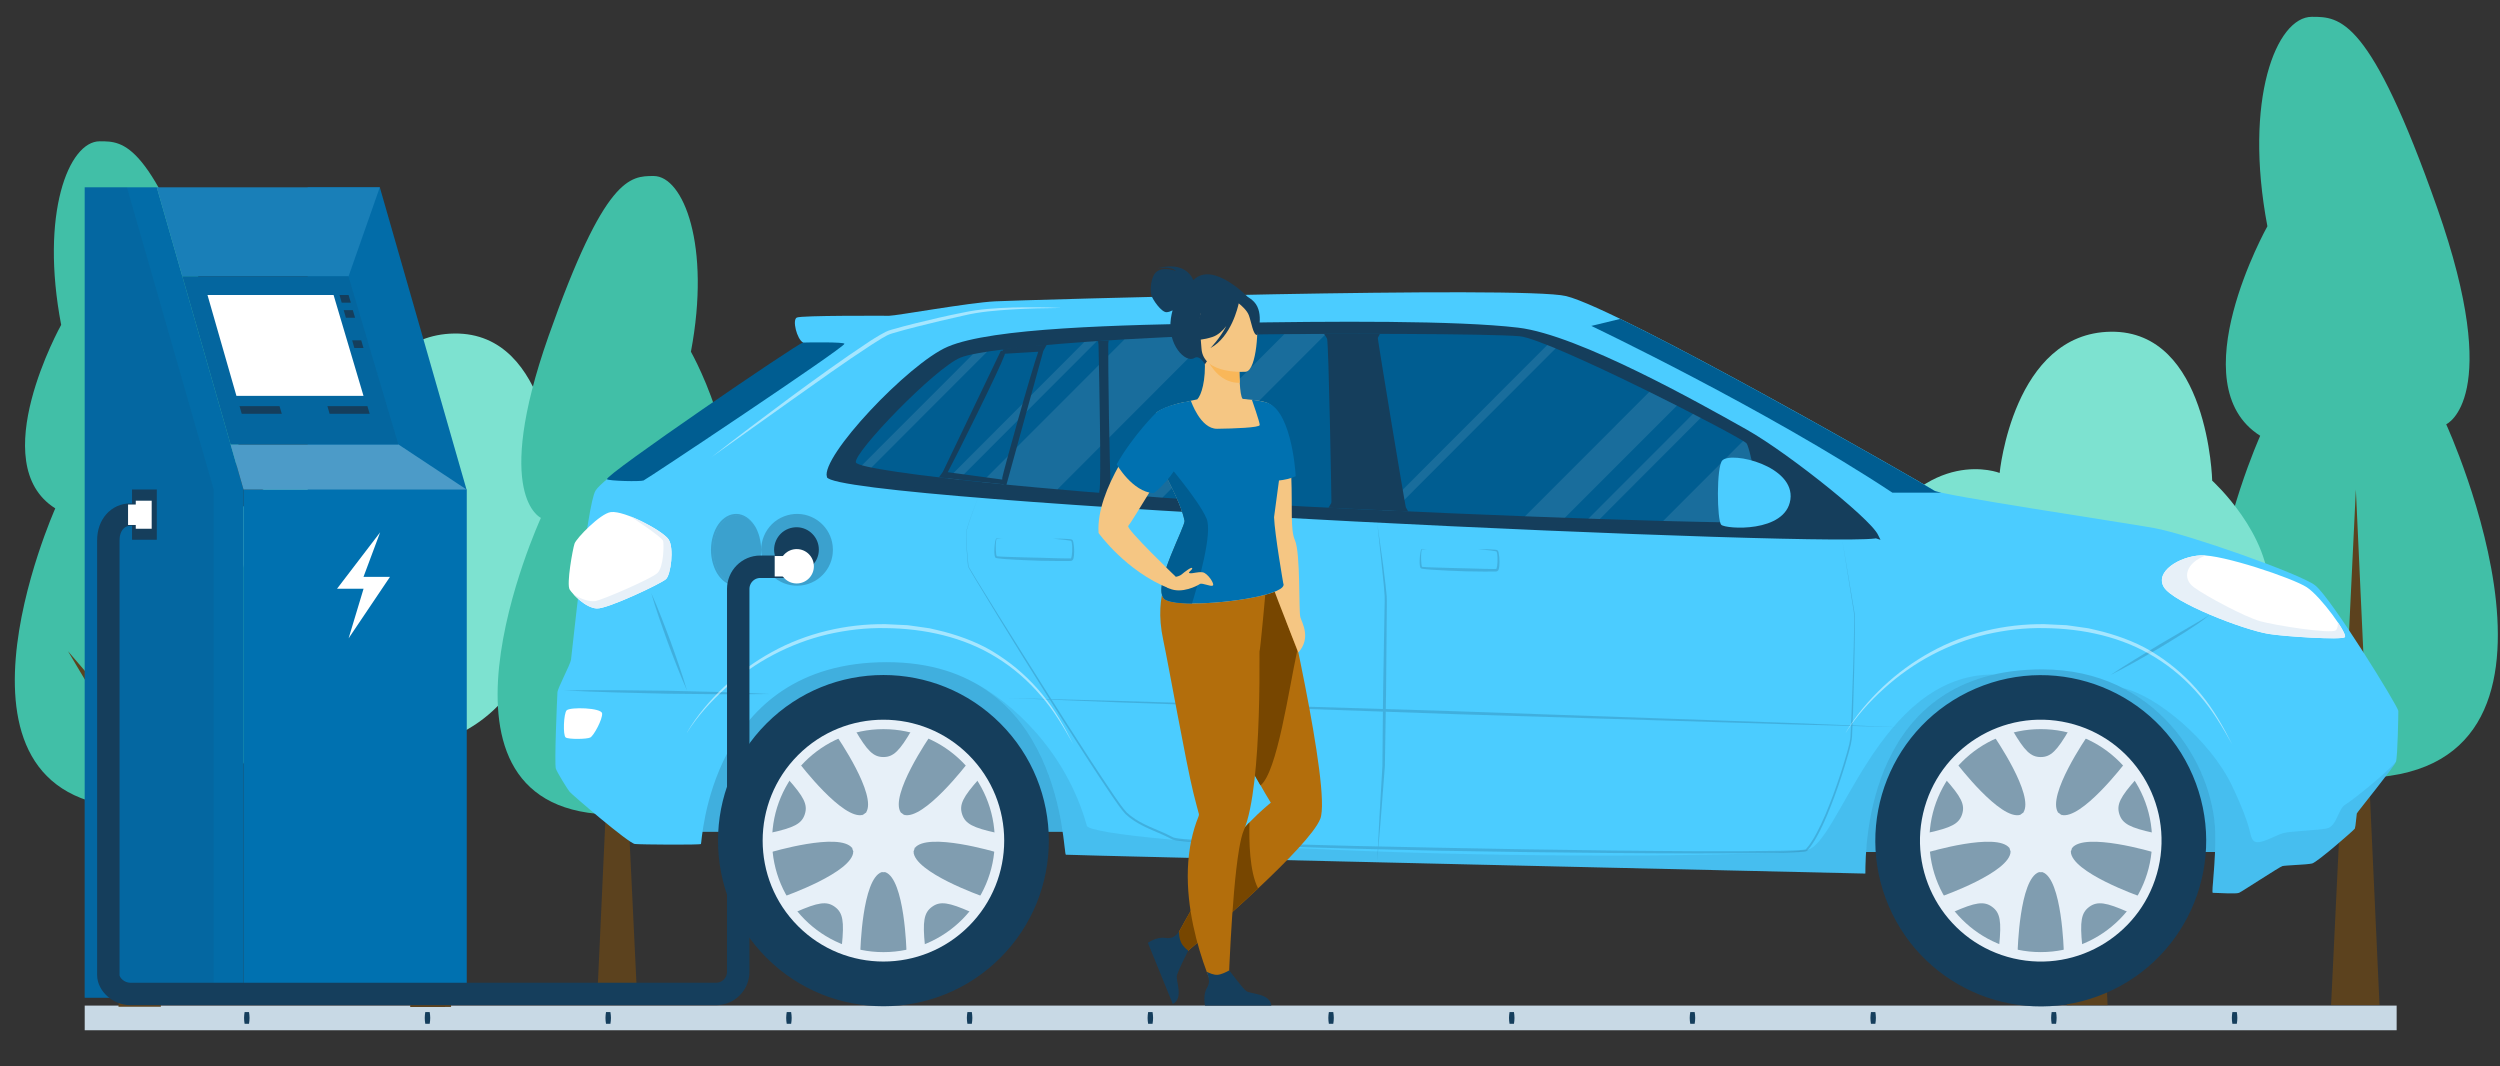 <svg width="701" height="299" viewBox="0 0 701 299" fill="none" xmlns="http://www.w3.org/2000/svg">
<rect x="0" y="0" width="701" height="299" fill="#333333" stroke="none"/>
<g clip-path="url(#clip0_3226_6)">
<path d="M672.02 281.968H23.752V288.88H672.02V281.968Z" fill="#C8D9E5"/>
<path d="M69.064 285.422C69.078 284.899 69.113 284.393 69.204 283.897C69.295 284.393 69.331 284.899 69.344 285.422C69.335 285.948 69.298 286.46 69.204 286.961C69.109 286.46 69.073 285.948 69.064 285.422Z" fill="#153E5C" stroke="#153E5C" stroke-width="1.258"/>
<path d="M119.728 285.421C119.741 284.898 119.777 284.392 119.868 283.897C119.958 284.392 119.994 284.898 120.008 285.421C119.998 285.948 119.962 286.459 119.868 286.961C119.773 286.459 119.737 285.948 119.728 285.421Z" fill="#153E5C" stroke="#153E5C" stroke-width="1.258"/>
<path d="M170.402 285.421C170.415 284.898 170.451 284.392 170.542 283.897C170.633 284.392 170.668 284.898 170.682 285.421C170.673 285.948 170.636 286.459 170.542 286.961C170.447 286.459 170.411 285.948 170.402 285.421Z" fill="#153E5C" stroke="#153E5C" stroke-width="1.258"/>
<path d="M221.076 285.421C221.09 284.898 221.125 284.392 221.216 283.897C221.307 284.392 221.343 284.898 221.356 285.421C221.347 285.948 221.311 286.459 221.216 286.961C221.122 286.459 221.085 285.948 221.076 285.421Z" fill="#153E5C" stroke="#153E5C" stroke-width="1.258"/>
<path d="M271.738 285.421C271.752 284.898 271.788 284.392 271.878 283.897C271.969 284.392 272.005 284.898 272.018 285.421C272.009 285.948 271.973 286.459 271.878 286.961C271.784 286.459 271.748 285.948 271.738 285.421Z" fill="#153E5C" stroke="#153E5C" stroke-width="1.258"/>
<path d="M322.416 285.421C322.43 284.898 322.465 284.392 322.556 283.897C322.647 284.392 322.683 284.898 322.696 285.421C322.687 285.948 322.651 286.459 322.556 286.961C322.462 286.459 322.425 285.948 322.416 285.421Z" fill="#153E5C" stroke="#153E5C" stroke-width="1.258"/>
<path d="M373.09 285.421C373.104 284.898 373.14 284.392 373.23 283.897C373.321 284.392 373.357 284.898 373.37 285.421C373.361 285.948 373.325 286.459 373.23 286.961C373.136 286.459 373.1 285.948 373.09 285.421Z" fill="#153E5C" stroke="#153E5C" stroke-width="1.258"/>
<path d="M423.754 285.421C423.768 284.898 423.803 284.392 423.894 283.897C423.985 284.392 424.021 284.898 424.034 285.421C424.025 285.948 423.989 286.459 423.894 286.961C423.8 286.459 423.763 285.948 423.754 285.421Z" fill="#153E5C" stroke="#153E5C" stroke-width="1.258"/>
<path d="M474.425 285.421C474.439 284.898 474.474 284.392 474.565 283.897C474.656 284.392 474.692 284.898 474.705 285.421C474.696 285.948 474.659 286.459 474.565 286.961C474.471 286.459 474.434 285.948 474.425 285.421Z" fill="#153E5C" stroke="#153E5C" stroke-width="1.258"/>
<path d="M525.093 285.421C525.106 284.898 525.142 284.392 525.232 283.897C525.323 284.392 525.359 284.898 525.372 285.421C525.363 285.948 525.327 286.459 525.232 286.961C525.138 286.459 525.102 285.948 525.093 285.421Z" fill="#153E5C" stroke="#153E5C" stroke-width="1.258"/>
<path d="M575.765 285.421C575.778 284.898 575.814 284.392 575.905 283.897C575.996 284.392 576.032 284.898 576.045 285.421C576.036 285.948 575.999 286.459 575.905 286.961C575.811 286.459 575.774 285.948 575.765 285.421Z" fill="#153E5C" stroke="#153E5C" stroke-width="1.258"/>
<path d="M626.44 285.421C626.453 284.898 626.489 284.392 626.58 283.897C626.671 284.392 626.707 284.898 626.72 285.421C626.711 285.948 626.675 286.459 626.58 286.961C626.486 286.459 626.449 285.948 626.44 285.421Z" fill="#153E5C" stroke="#153E5C" stroke-width="1.258"/>
<g clip-path="url(#clip1_3226_6)">
<path d="M96.204 133.118C96.204 133.118 76.12 125.161 60.214 152.946C43.901 181.43 64.415 200.163 80.647 188.979C80.647 188.979 93.422 215.774 118.916 209.355C144.41 202.948 148.529 182.514 148.529 182.514C148.529 182.514 171.161 184.086 171.778 167.171C172.394 150.255 155.813 135.285 155.813 135.285C155.813 135.285 154.813 93.17 127.399 93.52C99.997 93.869 96.215 133.118 96.215 133.118H96.204Z" fill="#7DE2D0"/>
<path d="M115.015 282.363L120.612 157.021L126.488 282.352L115.015 282.363Z" fill="#5C421E"/>
<path d="M118.961 204.119L101.333 168.983L121.846 198.632L118.961 204.119Z" fill="#5C421E"/>
<path d="M633.764 122.184C633.764 122.184 590.63 218.086 661.038 218.156C731.446 218.237 685.915 118.968 685.915 118.968C685.915 118.968 702.217 111.804 683.378 58.26C664.528 4.741 656.081 4.717 648.227 4.717C638.302 4.717 629.039 27.866 635.777 63.445C635.777 63.445 610.957 107.796 633.752 122.184H633.764Z" fill="#41BFA7"/>
<path d="M667.217 281.804L660.584 137.263L653.638 281.792L667.217 281.804Z" fill="#5C421E"/>
<path d="M663.285 197.868L637.721 167.916L657.758 201.817L663.285 197.868Z" fill="#5C421E"/>
<path d="M195.434 147.9C195.434 147.9 231.621 228.355 172.546 228.413C113.483 228.483 151.672 145.209 151.672 145.209C151.672 145.209 137.988 139.198 153.801 94.287C169.614 49.365 176.7 49.365 183.286 49.353C191.606 49.353 199.379 68.774 193.735 98.621C193.735 98.621 214.563 135.831 195.434 147.9Z" fill="#41BFA7"/>
<path d="M167.371 281.803L172.933 160.539L178.751 281.791L167.371 281.803Z" fill="#5C421E"/>
<path d="M170.677 211.381L192.11 186.252L175.308 214.701L170.677 211.381Z" fill="#5C421E"/>
<path d="M15.5 142.547C15.5 142.547 -22.095 226.637 39.575 226.567C101.244 226.497 61.182 139.647 61.182 139.647C61.182 139.647 75.448 133.344 58.843 86.476C42.227 39.609 34.827 39.609 27.95 39.62C19.258 39.62 11.195 59.938 17.152 91.09C17.152 91.09 -4.502 129.989 15.5 142.547Z" fill="#41BFA7"/>
<path d="M45.114 282.286L39.029 155.686L33.223 282.297L45.114 282.286Z" fill="#5C421E"/>
<path d="M41.507 208.777L19.061 182.588L36.678 212.237L41.507 208.777Z" fill="#5C421E"/>
<path d="M560.692 132.614C560.692 132.614 540.608 124.657 524.702 152.442C508.389 180.926 528.891 199.659 545.135 188.475C545.135 188.475 557.911 215.258 583.405 208.851C608.899 202.443 613.018 182.009 613.018 182.009C613.018 182.009 635.649 183.582 636.266 166.666C636.883 149.751 620.302 134.781 620.302 134.781C620.302 134.781 619.301 92.666 591.887 93.016C564.485 93.365 560.703 132.614 560.703 132.614H560.692Z" fill="#7DE2D0"/>
<path d="M579.496 281.85L585.093 156.52L590.969 281.838L579.496 281.85Z" fill="#5C421E"/>
<path d="M583.37 203.472L565.812 168.475L586.838 198.078L583.37 203.472Z" fill="#5C421E"/>
</g>
<path d="M192.627 233.244H304.753C304.753 233.244 292.474 180.797 248.685 180.797C204.896 180.797 194.545 221.53 192.617 233.244H192.627Z" fill="#4BCCFF"/>
<path opacity="0.2" d="M192.627 233.244H304.753C304.753 233.244 292.474 180.797 248.685 180.797C204.896 180.797 194.545 221.53 192.617 233.244H192.627Z" fill="#153E5C"/>
<path d="M518.06 238.909H630.187C630.187 238.909 617.907 186.462 574.118 186.462C530.33 186.462 519.978 227.195 518.05 238.909H518.06Z" fill="#4BCCFF"/>
<path opacity="0.2" d="M518.06 238.909H630.187C630.187 238.909 617.907 186.462 574.118 186.462C530.33 186.462 519.978 227.195 518.05 238.909H518.06Z" fill="#153E5C"/>
<path d="M166.987 137.578C164.584 141.4 160.358 183.522 160.111 184.996C159.864 186.469 156.369 192.916 156.303 194.152C156.246 195.379 155.382 214.357 155.876 215.593C156.369 216.82 159.123 221.307 159.741 222.04C160.358 222.781 176.246 236.473 178.022 236.654C179.797 236.834 196.246 236.958 196.55 236.654C196.853 236.349 198.762 185.671 248.629 185.671C298.496 185.671 297.954 239.478 298.876 239.658C299.797 239.839 523.044 244.945 523.044 244.945C523.044 236.711 523.689 187.696 572.616 187.696C604.487 187.696 620.593 213.996 621.144 233.392C621.372 241.465 620.023 250.345 620.469 250.345C621.941 250.345 626.975 250.716 627.829 250.345C628.684 249.975 639.121 243.1 639.976 242.853C640.83 242.606 646.851 242.482 648.323 242.111C649.795 241.741 660.099 232.717 660.289 232.346C660.479 231.976 660.783 228.42 660.84 228.106C660.897 227.801 671.333 215.022 671.818 213.606C672.311 212.189 672.492 200.522 672.492 199.353C672.492 198.183 653.537 167.415 649.121 164.097C644.705 160.778 613.233 149.72 604.031 148.066C594.829 146.411 544.221 138.852 542.379 137.559C540.536 136.266 454.155 86.662 439.131 83.02C426.985 80.073 286.378 84.123 279.018 84.494C271.658 84.865 251.288 88.544 249.322 88.544C247.356 88.544 224.783 88.421 223.435 89.039C222.086 89.657 223.435 95.058 225.153 96.037C226.872 97.016 171.165 130.922 166.996 137.559L166.987 137.578Z" fill="#4BCCFF"/>
<path d="M170.206 134.384C170.738 134.869 179.531 135.088 180.453 134.726C181.374 134.365 236.749 97.473 236.787 96.399C236.806 95.857 226.397 95.999 225.144 96.056C223.89 96.113 169.19 133.462 170.206 134.384Z" fill="#005D91"/>
<path d="M526.062 150.308C526.059 150.301 526.056 150.293 526.053 150.286C525.952 150.056 525.76 149.742 525.461 149.344C524.867 148.552 523.925 147.525 522.701 146.319C520.258 143.913 516.753 140.861 512.822 137.667C504.955 131.274 495.446 124.367 489.42 120.984C489.135 120.824 488.837 120.657 488.528 120.483C482.243 116.954 471.048 110.666 459.292 104.923C446.927 98.882 434.044 93.496 425.609 92.498C408.548 90.479 373.867 90.657 343.615 91.209L526.062 150.308ZM526.062 150.308C525.955 150.328 525.821 150.349 525.659 150.369C525.089 150.441 524.248 150.501 523.144 150.546C520.94 150.635 517.745 150.666 513.692 150.642C505.59 150.595 494.095 150.331 480.333 149.895C452.81 149.024 416.234 147.466 379.632 145.579C343.029 143.692 306.405 141.476 278.784 139.288C264.971 138.194 253.419 137.108 245.248 136.075C241.16 135.558 237.933 135.056 235.697 134.576C234.576 134.335 233.727 134.105 233.149 133.888C232.859 133.779 232.661 133.682 232.539 133.603C232.497 133.576 232.471 133.556 232.456 133.543C232.318 133.061 232.423 132.237 232.915 131.031C233.41 129.82 234.239 128.353 235.342 126.706C237.545 123.416 240.786 119.487 244.44 115.575C248.092 111.665 252.144 107.787 255.961 104.598C259.79 101.399 263.341 98.929 265.997 97.795C269.05 96.492 273.541 95.453 279.069 94.625C284.587 93.799 291.096 93.19 298.161 92.729C312.293 91.808 328.612 91.485 343.615 91.209L526.062 150.308Z" fill="#153E5C" stroke="#153E5C" stroke-width="1.258"/>
<path d="M239.985 129.658C240.716 132.32 304.951 139.242 380.221 142.741C455.491 146.24 492.671 146.792 493.592 146.431C494.513 146.069 491.018 125.979 489.727 124.315C488.435 122.66 434.513 95.02 426.052 94.278C417.59 93.537 371.855 93.451 348.749 93.822C325.654 94.193 277.525 96.95 269.339 100.268C262.14 103.187 239.244 126.986 239.985 129.658Z" fill="#005D91"/>
<g opacity="0.1">
<path d="M339.624 94.044L296.509 137.212C288.817 136.537 281.713 135.862 275.313 135.205L315.294 95.176C323.812 94.662 332.302 94.282 339.624 94.044Z" fill="white"/>
<path d="M493.45 142.162L489.101 146.516C484.732 146.507 477.154 146.374 466.347 146.089L488.768 123.64C489.31 123.972 489.642 124.201 489.727 124.315C490.649 125.503 492.69 136.086 493.45 142.171V142.162Z" fill="white"/>
<path d="M371.789 93.635L325.939 139.54C322.264 139.284 318.655 139.017 315.132 138.742L360.127 93.692C363.821 93.654 367.752 93.635 371.779 93.635H371.789Z" fill="white"/>
<path d="M470.203 113.742L438.788 145.185C435.236 145.052 431.504 144.919 427.611 144.767L462.463 109.881C465.122 111.193 467.724 112.487 470.203 113.751V113.742Z" fill="white"/>
<path d="M307.582 95.646L268.797 134.487H268.788C267.781 134.373 266.794 134.268 265.834 134.154L304.058 95.883C305.217 95.807 306.404 95.722 307.591 95.636L307.582 95.646Z" fill="white"/>
<path d="M476.889 117.175L448.579 145.538C447.535 145.51 446.48 145.472 445.388 145.424L474.723 116.053C475.464 116.434 476.186 116.805 476.889 117.175Z" fill="white"/>
<path d="M436.204 97.685L390.734 143.211C389.68 143.163 388.635 143.125 387.572 143.078L433.858 96.735C434.599 97.02 435.387 97.343 436.204 97.685Z" fill="white"/>
<path d="M276.795 98.612L244.345 131.101C243.262 130.882 242.36 130.673 241.676 130.474L272.806 99.325C273.955 99.078 275.294 98.849 276.804 98.612H276.795Z" fill="white"/>
</g>
<path d="M281.753 135.205C281.64 134.876 281.593 134.484 281.663 134.027L281.664 134.023C281.696 133.822 281.85 133.204 282.08 132.324C282.316 131.422 282.644 130.198 283.038 128.748C283.827 125.846 284.885 122.028 286.011 118.038C288.261 110.07 290.795 101.38 292.015 97.943L281.753 135.205ZM281.753 135.205L264.488 133.353C264.597 133.221 264.699 133.073 264.787 132.906L281.753 135.205ZM281.224 98.592C281.534 98.534 281.921 98.464 282.366 98.388C283.554 98.185 285.146 97.94 286.775 97.771L286.775 97.771C288.636 97.578 290.546 97.457 291.943 97.39C292.066 97.384 292.186 97.378 292.301 97.373C292.188 97.545 292.088 97.735 292.015 97.943L281.224 98.592ZM281.224 98.592C281.222 98.862 281.159 99.153 281.053 99.443C280.279 101.57 276.936 108.572 273.446 115.686C269.946 122.819 266.265 130.129 264.788 132.906L281.224 98.592Z" fill="#153E5C" stroke="#153E5C" stroke-width="1.258"/>
<path d="M308.617 96.229L310.144 96.129C310.133 96.204 310.126 96.282 310.126 96.362C310.06 101.925 310.458 131.991 310.897 137.566C310.903 137.643 310.912 137.717 310.925 137.789L308.929 137.629C308.954 137.475 308.972 137.301 308.987 137.123C309.017 136.768 309.042 136.309 309.062 135.764C309.102 134.673 309.124 133.211 309.133 131.495C309.151 128.061 309.114 123.585 309.053 118.964C308.948 110.975 308.773 102.541 308.684 98.286C308.67 97.62 308.659 97.056 308.65 96.613C308.648 96.475 308.636 96.347 308.617 96.229Z" fill="#153E5C" stroke="#153E5C" stroke-width="1.258"/>
<path d="M372.706 94.796L372.703 94.796C372.639 94.597 372.549 94.418 372.444 94.257H385.875C385.799 94.398 385.739 94.563 385.724 94.748C385.719 94.818 385.726 94.891 385.728 94.914C385.728 94.915 385.729 94.917 385.729 94.918C385.732 94.958 385.738 95.007 385.745 95.062C385.759 95.173 385.779 95.324 385.806 95.511C385.86 95.885 385.94 96.415 386.043 97.076C386.248 98.399 386.544 100.255 386.9 102.467C387.614 106.891 388.573 112.74 389.541 118.593C390.51 124.447 391.489 130.305 392.243 134.747C392.62 136.967 392.941 138.835 393.176 140.171C393.294 140.839 393.391 141.376 393.462 141.758C393.498 141.949 393.528 142.104 393.552 142.218C393.57 142.305 393.596 142.431 393.625 142.51L393.626 142.512C393.655 142.59 393.691 142.663 393.731 142.731L373.63 141.795C373.826 141.487 373.961 141.101 373.961 140.627C373.961 139.929 373.771 128.874 373.523 117.822C373.399 112.293 373.26 106.761 373.123 102.518C373.055 100.398 372.987 98.597 372.922 97.278C372.889 96.62 372.856 96.078 372.825 95.675C372.809 95.474 372.792 95.303 372.776 95.166C372.761 95.048 372.741 94.906 372.706 94.796Z" fill="#153E5C" stroke="#153E5C" stroke-width="1.258"/>
<path d="M171.279 143.59C168.297 143.98 161.583 150.959 161.099 152.433C160.605 153.907 158.772 163.862 159.75 165.336C160.728 166.809 164.289 170.499 167.357 170.622C170.424 170.746 185.391 163.624 186.739 162.388C188.088 161.162 189.066 153.679 187.48 151.273C185.885 148.867 175.087 143.096 171.288 143.59H171.279Z" fill="white"/>
<path d="M186.74 162.384C185.391 163.611 170.415 170.732 167.357 170.609C165.021 170.514 162.39 168.346 160.842 166.663C163.084 168.099 165.182 168.717 166.835 168.555C168.487 168.403 182.504 162.365 184.309 160.711C186.113 159.056 186.179 152.838 185.952 151.716C185.724 150.594 176.664 144.756 176.664 144.756C181.137 146.486 186.407 149.634 187.48 151.259C189.076 153.665 188.088 161.138 186.749 162.375L186.74 162.384Z" fill="#E7F0F8"/>
<path d="M158.887 199.18C158.06 200.007 157.785 206.244 158.64 206.796C159.494 207.347 164.528 207.29 165.515 206.796C166.493 206.301 169.01 201.633 168.83 200.035C168.649 198.438 159.874 198.191 158.887 199.18Z" fill="white"/>
<path d="M606.783 164.659C609.423 168.947 628.873 176.544 636.137 177.742C640.705 178.493 656.565 179.491 657.486 178.664C658.407 177.837 650.772 167.235 646.812 164.659C642.852 162.082 623.07 155.445 617.087 155.721C611.104 155.997 604.115 160.323 606.783 164.659Z" fill="white"/>
<path d="M657.486 178.674C656.565 179.501 640.715 178.502 636.128 177.751C628.863 176.553 609.424 168.956 606.774 164.668C604.106 160.342 611.095 156.016 617.087 155.73C617.496 155.711 617.961 155.73 618.484 155.759C612.919 157.813 611.769 162.177 615.169 164.668C618.579 167.178 629.433 172.978 633.783 174.195C637.971 175.374 653.583 177.808 654.932 176.743C655.454 176.335 655.568 175.441 655.53 174.5C656.964 176.648 657.847 178.369 657.496 178.683L657.486 178.674Z" fill="#E7F0F8"/>
<g opacity="0.2">
<path d="M192.628 193.594C191.631 191.369 190.719 189.125 189.817 186.862C188.915 184.609 188.079 182.327 187.215 180.054C186.408 177.763 185.563 175.481 184.794 173.18C184.015 170.879 183.255 168.569 182.581 166.229C183.578 168.445 184.499 170.698 185.392 172.961C186.294 175.215 187.13 177.497 187.994 179.769C188.801 182.061 189.646 184.343 190.416 186.644C191.194 188.945 191.954 191.255 192.628 193.594Z" fill="#153E5C"/>
<path d="M158.117 193.595C162.95 193.509 167.775 193.509 172.609 193.528L187.091 193.68L201.573 194.032C206.398 194.184 211.231 194.346 216.056 194.602C211.222 194.688 206.398 194.688 201.564 194.669L187.081 194.517L172.599 194.165C167.775 194.013 162.941 193.851 158.117 193.595Z" fill="#153E5C"/>
<path d="M386.159 146.55L387.821 158.33L388.542 164.235C388.647 165.224 388.761 166.213 388.837 167.202C388.913 168.209 388.856 169.189 388.865 170.178L388.656 193.977L388.466 205.881L388.372 211.833L388.324 214.809L388.096 217.776L387.175 229.642L386.168 241.499L386.767 229.623L387.45 217.747L387.621 214.781L387.65 211.805L387.707 205.862L387.821 193.977L388.229 170.197C388.229 169.208 388.315 168.209 388.258 167.23C388.201 166.251 388.115 165.262 388.03 164.273L387.431 158.359L386.168 146.531L386.159 146.55Z" fill="#153E5C"/>
<path d="M516.661 151.949L518.665 163.796L519.662 169.72L519.909 171.203C519.994 171.698 520.089 172.192 520.089 172.696C520.118 173.704 520.108 174.702 520.108 175.701C520.042 183.716 519.842 191.722 519.595 199.728C519.529 201.734 519.453 203.731 519.348 205.737C519.348 207.772 518.722 209.75 518.199 211.661C517.098 215.521 515.854 219.324 514.477 223.099C513.081 226.855 511.609 230.601 509.69 234.138L508.95 235.46C508.693 235.897 508.399 236.306 508.123 236.734C507.867 237.171 507.535 237.561 507.212 237.951L506.727 238.54C506.348 238.797 506.11 238.74 505.854 238.807C503.831 239.016 501.837 239.044 499.833 239.111C483.831 239.434 467.829 239.292 451.827 239.187C435.826 239.054 419.833 238.835 403.831 238.55C387.839 238.208 371.837 237.808 355.854 237.219C347.858 236.886 339.862 236.629 331.876 235.907C330.869 235.783 329.9 235.736 328.846 235.431C328.286 235.213 327.953 234.956 327.479 234.747C327.042 234.519 326.586 234.319 326.14 234.11C324.326 233.292 322.455 232.56 320.651 231.657C318.846 230.763 317.108 229.679 315.608 228.291C314.212 226.76 313.129 225.086 311.971 223.441C307.469 216.814 303.158 210.063 298.856 203.313C294.554 196.552 290.299 189.773 286.073 182.975C281.866 176.167 277.669 169.349 273.547 162.484L272.018 159.898C271.885 159.689 271.771 159.442 271.648 159.223L271.468 158.881C271.43 158.757 271.43 158.634 271.411 158.51L271.268 157.017C271.097 155.02 270.945 153.024 270.869 151.017C270.86 150.514 270.841 150.019 270.869 149.515C270.917 149.011 271.059 148.526 271.192 148.041C271.468 147.081 271.79 146.13 272.123 145.189C272.797 143.306 273.509 141.433 274.25 139.57C273.528 141.433 272.826 143.306 272.17 145.198C271.847 146.149 271.524 147.091 271.259 148.06C271.126 148.545 271.002 149.03 270.955 149.515C270.926 150.01 270.955 150.514 270.955 151.008C271.04 153.005 271.211 155.001 271.401 156.998L271.553 158.491C271.572 158.615 271.572 158.738 271.61 158.852L271.79 159.166C271.914 159.375 272.018 159.584 272.151 159.803L273.699 162.37C277.878 169.197 282.132 175.977 286.396 182.756C294.934 196.296 303.433 209.873 312.407 223.118C313.557 224.744 314.677 226.437 315.978 227.863C317.431 229.194 319.122 230.249 320.897 231.115C322.673 231.999 324.535 232.721 326.377 233.539C326.833 233.748 327.298 233.958 327.744 234.186C328.181 234.376 328.675 234.718 329.055 234.842C329.919 235.089 330.973 235.165 331.942 235.279C339.891 235.973 347.896 236.211 355.883 236.515C371.866 237.057 387.858 237.409 403.85 237.704C419.843 238.037 435.835 238.303 451.837 238.483C467.829 238.636 483.831 238.826 499.814 238.55C501.808 238.493 503.821 238.464 505.778 238.265C506.006 238.236 506.3 238.17 506.338 238.16L506.803 237.59C507.117 237.209 507.43 236.839 507.687 236.411C507.952 235.992 508.247 235.593 508.494 235.165L509.225 233.872C511.134 230.373 512.615 226.646 514.011 222.909C515.398 219.163 516.651 215.359 517.762 211.518C518.294 209.578 518.912 207.696 518.912 205.69L519.187 199.69C519.5 191.694 519.766 183.688 519.899 175.682C519.909 174.683 519.928 173.676 519.899 172.687C519.899 172.192 519.814 171.698 519.738 171.203L519.5 169.72L518.551 163.787L516.651 151.93L516.661 151.949Z" fill="#153E5C"/>
<path d="M619.615 172.314C617.592 174.169 615.237 175.566 612.977 177.078C610.688 178.552 608.352 179.95 606.035 181.376C603.68 182.735 601.343 184.124 598.96 185.445C596.576 186.767 594.192 188.07 591.752 189.277C594.021 187.765 596.329 186.32 598.637 184.894L605.607 180.663L612.644 176.536L616.168 174.482C617.336 173.788 618.532 173.142 619.615 172.314Z" fill="#153E5C"/>
<path d="M282.864 195.727L314.032 196.555L345.191 197.496L407.508 199.407L469.815 201.584L500.973 202.678L532.122 203.904L500.964 203.087L469.796 202.136L407.479 200.234L345.172 198.047L314.013 196.954L282.864 195.727Z" fill="#153E5C"/>
<path d="M281.033 151.025L279.818 151.092H279.514C279.447 151.092 279.438 151.158 279.4 151.253C279.343 151.434 279.314 151.634 279.286 151.833C279.2 152.632 279.2 153.44 279.238 154.248C279.257 154.648 279.286 155.047 279.343 155.437C279.371 155.627 279.419 155.827 279.476 155.95C279.485 155.979 279.504 155.998 279.495 155.979H279.59C279.647 155.979 279.704 156.007 279.818 156.007C280.606 156.084 281.423 156.103 282.23 156.131C285.468 156.236 288.716 156.34 291.954 156.397L296.817 156.54L299.248 156.578H299.846C299.951 156.578 300.055 156.578 300.121 156.568H300.245C300.292 156.568 300.33 156.559 300.292 156.559C300.254 156.626 300.387 156.416 300.416 156.264C300.463 156.084 300.501 155.903 300.53 155.713C300.644 154.943 300.663 154.134 300.634 153.336C300.615 152.936 300.587 152.537 300.52 152.157C300.492 151.986 300.425 151.738 300.397 151.71C300.368 151.662 300.121 151.605 299.941 151.577C298.365 151.301 296.731 151.206 295.117 151.054C296.75 151.025 298.365 151.035 300.007 151.177C300.216 151.225 300.416 151.187 300.691 151.386C300.919 151.672 300.91 151.852 300.976 152.071C301.062 152.489 301.109 152.898 301.147 153.307C301.214 154.134 301.233 154.952 301.147 155.798C301.128 156.007 301.09 156.226 301.043 156.445C300.957 156.664 300.986 156.901 300.596 157.186C300.473 157.263 300.406 157.263 300.359 157.263L300.178 157.282C300.045 157.291 299.951 157.291 299.846 157.301H299.229L296.788 157.31L291.916 157.244C288.669 157.12 285.421 157.025 282.173 156.787C281.356 156.721 280.558 156.664 279.732 156.549C279.647 156.549 279.504 156.511 279.362 156.473C279.295 156.445 279.229 156.445 279.162 156.397C279.067 156.321 279.039 156.245 279.01 156.179C278.915 155.931 278.887 155.732 278.859 155.513C278.811 155.095 278.802 154.676 278.811 154.267C278.839 153.44 278.896 152.632 279.048 151.814C279.086 151.615 279.134 151.406 279.21 151.206C279.229 151.158 279.257 151.101 279.295 151.054C279.314 150.997 279.457 150.949 279.485 150.968H279.789L281.005 151.044L281.033 151.025Z" fill="#153E5C"/>
<path d="M400.29 153.987L399.075 154.053H398.771C398.704 154.053 398.695 154.12 398.657 154.215C398.6 154.396 398.571 154.595 398.543 154.795C398.457 155.594 398.457 156.402 398.495 157.21C398.514 157.609 398.543 158.009 398.6 158.399C398.628 158.589 398.676 158.788 398.733 158.912C398.742 158.941 398.761 158.96 398.752 158.941H398.847C398.904 158.941 398.961 158.969 399.075 158.969C399.863 159.045 400.68 159.064 401.487 159.093C404.725 159.197 407.973 159.302 411.211 159.359L416.074 159.502L418.505 159.54H419.103C419.208 159.54 419.312 159.54 419.379 159.53H419.502C419.55 159.53 419.587 159.521 419.549 159.521C419.512 159.587 419.644 159.378 419.673 159.226C419.72 159.045 419.758 158.865 419.787 158.674C419.901 157.904 419.92 157.096 419.891 156.297C419.872 155.898 419.844 155.499 419.777 155.118C419.749 154.947 419.682 154.7 419.654 154.671C419.625 154.624 419.379 154.567 419.198 154.538C417.622 154.263 415.988 154.168 414.374 154.015C416.007 153.987 417.622 153.996 419.265 154.139C419.474 154.187 419.673 154.148 419.948 154.348C420.176 154.633 420.167 154.814 420.233 155.033C420.319 155.451 420.366 155.86 420.404 156.269C420.471 157.096 420.49 157.914 420.404 158.76C420.385 158.969 420.347 159.188 420.3 159.407C420.214 159.625 420.243 159.863 419.853 160.148C419.73 160.224 419.663 160.224 419.616 160.224L419.436 160.243C419.303 160.253 419.208 160.253 419.103 160.262H418.486L416.045 160.272L411.173 160.205C407.926 160.082 404.678 159.987 401.43 159.749C400.613 159.682 399.816 159.625 398.989 159.511C398.904 159.511 398.761 159.473 398.619 159.435C398.552 159.407 398.486 159.407 398.42 159.359C398.325 159.283 398.296 159.207 398.268 159.14C398.173 158.893 398.144 158.693 398.116 158.475C398.068 158.056 398.059 157.638 398.068 157.229C398.097 156.402 398.154 155.594 398.306 154.776C398.344 154.576 398.391 154.367 398.467 154.168C398.486 154.12 398.514 154.063 398.552 154.015C398.571 153.958 398.714 153.911 398.752 153.93H399.056L400.271 154.006L400.29 153.987Z" fill="#153E5C"/>
</g>
<path d="M280.066 203.32C297.933 221.209 297.933 250.214 280.066 268.103C262.198 285.992 233.229 285.992 215.362 268.103C197.494 250.214 197.494 221.209 215.362 203.32C233.229 185.431 262.198 185.431 280.066 203.32Z" fill="#153E5C" stroke="#153E5C" stroke-width="1.258"/>
<path d="M271.659 259.687C284.885 246.446 284.885 224.977 271.659 211.736C258.434 198.495 236.992 198.495 223.767 211.736C210.542 224.977 210.542 246.446 223.767 259.687C236.992 272.928 258.434 272.928 271.659 259.687Z" fill="#E7F0F8"/>
<path d="M247.716 266.977C264.961 266.977 278.941 252.98 278.941 235.714C278.941 218.448 264.961 204.451 247.716 204.451C230.471 204.451 216.491 218.448 216.491 235.714C216.491 252.98 230.471 266.977 247.716 266.977Z" fill="#809DB0"/>
<path d="M252.62 227.867H242.81C246.124 223.075 234.585 206.379 234.585 206.379L239.742 204.648C243.17 210.543 244.889 212.274 247.71 212.274C250.53 212.274 252.249 210.543 255.687 204.648L260.834 206.379C260.834 206.379 249.296 223.075 252.61 227.867H252.62Z" fill="#E7F0F8"/>
<path d="M241.992 228.469L238.962 237.806C235.439 233.175 216.009 238.994 216.009 238.994L215.961 233.546C222.618 232.101 224.793 230.998 225.667 228.317C226.541 225.626 225.43 223.458 220.89 218.362L224.119 213.997C224.119 213.997 236.417 230.142 241.992 228.469Z" fill="#E7F0F8"/>
<path d="M239.276 238.773L247.205 244.545C241.716 246.475 241.242 266.766 241.242 266.766L236.056 265.13C236.74 258.341 236.37 255.936 234.081 254.272C231.802 252.608 229.399 252.998 223.151 255.746L219.998 251.315C219.998 251.315 239.133 244.592 239.266 238.773H239.276Z" fill="#E7F0F8"/>
<path d="M248.221 244.545L256.15 238.773C256.283 244.592 275.419 251.315 275.419 251.315L272.256 255.746C266.017 252.998 263.615 252.608 261.335 254.272C259.056 255.936 258.676 258.341 259.351 265.14L254.175 266.766C254.175 266.766 253.7 246.466 248.211 244.545H248.221Z" fill="#E7F0F8"/>
<path d="M256.473 237.806L253.443 228.469C259.018 230.142 271.316 213.997 271.316 213.997L274.554 218.371C270.015 223.458 268.904 225.626 269.777 228.317C270.651 231.007 272.826 232.101 279.483 233.556L279.435 238.994C279.435 238.994 260.005 233.175 256.482 237.806H256.473Z" fill="#E7F0F8"/>
<path d="M247.717 244.563C252.721 244.563 256.777 240.501 256.777 235.492C256.777 230.482 252.721 226.421 247.717 226.421C242.714 226.421 238.657 230.482 238.657 235.492C238.657 240.501 242.714 244.563 247.717 244.563Z" fill="#E7F0F8"/>
<path d="M614.274 217.696C624.237 240.946 613.488 267.88 590.267 277.854C567.046 287.829 540.144 277.067 530.182 253.817C520.219 230.566 530.968 203.632 554.189 193.658C577.41 183.684 604.312 194.445 614.274 217.696Z" fill="#153E5C" stroke="#153E5C" stroke-width="1.258"/>
<path d="M605.216 243.385C609.449 225.145 598.112 206.923 579.894 202.685C561.676 198.448 543.476 209.799 539.243 228.039C535.011 246.279 546.348 264.501 564.566 268.739C582.784 272.976 600.983 261.625 605.216 243.385Z" fill="#E7F0F8"/>
<path d="M572.225 266.97C589.47 266.97 603.45 252.973 603.45 235.707C603.45 218.441 589.47 204.444 572.225 204.444C554.98 204.444 541 218.441 541 235.707C541 252.973 554.98 266.97 572.225 266.97Z" fill="#809DB0"/>
<path d="M577.123 227.871H567.313C570.618 223.079 559.089 206.382 559.089 206.382L564.246 204.652C567.674 210.547 569.393 212.277 572.213 212.277C575.034 212.277 576.753 210.547 580.191 204.652L585.338 206.382C585.338 206.382 573.799 223.079 577.114 227.871H577.123Z" fill="#E7F0F8"/>
<path d="M566.498 228.472L563.468 237.809C559.945 233.179 540.515 238.998 540.515 238.998L540.467 233.55C547.124 232.104 549.299 231.001 550.173 228.32C551.047 225.629 549.935 223.461 545.396 218.365L548.625 214.001C548.625 214.001 560.923 230.146 566.498 228.472Z" fill="#E7F0F8"/>
<path d="M563.782 238.777L571.711 244.549C566.222 246.479 565.748 266.769 565.748 266.769L560.562 265.134C561.246 258.345 560.876 255.939 558.587 254.275C556.308 252.612 553.905 253.001 547.656 255.749L544.504 251.318C544.504 251.318 563.639 244.596 563.772 238.777H563.782Z" fill="#E7F0F8"/>
<path d="M572.727 244.549L580.657 238.777C580.79 244.596 599.926 251.318 599.926 251.318L596.763 255.749C590.524 253.001 588.121 252.612 585.842 254.275C583.563 255.939 583.183 258.345 583.857 265.143L578.682 266.769C578.682 266.769 578.207 246.469 572.718 244.549H572.727Z" fill="#E7F0F8"/>
<path d="M580.971 237.809L577.941 228.472C583.516 230.146 595.814 214.001 595.814 214.001L599.052 218.374C594.513 223.461 593.402 225.629 594.276 228.32C595.149 231.011 597.324 232.104 603.981 233.559L603.934 238.998C603.934 238.998 584.504 233.179 580.98 237.809H580.971Z" fill="#E7F0F8"/>
<path d="M572.225 244.566C577.229 244.566 581.285 240.505 581.285 235.495C581.285 230.486 577.229 226.425 572.225 226.425C567.222 226.425 563.165 230.486 563.165 235.495C563.165 240.505 567.222 244.566 572.225 244.566Z" fill="#E7F0F8"/>
<path d="M482.948 129.095C481.257 130.788 481.419 145.925 482.644 147.152C483.869 148.378 500.678 149.481 502.027 140.087C503.375 130.693 485.588 126.452 482.948 129.095Z" fill="#4BCCFF"/>
<path d="M544.285 138.138H530.62C495.036 114.634 446.195 91.386 446.195 91.386L454.295 89.427C483.858 103.756 540.866 136.531 542.357 137.577C542.547 137.71 543.212 137.9 544.285 138.138Z" fill="#005D91"/>
<g opacity="0.5">
<path d="M192.626 205.38C195.409 200.626 199.046 196.404 203.025 192.601C207.042 188.817 211.534 185.527 216.387 182.865C226.083 177.492 237.222 174.906 248.286 175.011L252.436 175.211L254.506 175.306C255.19 175.382 255.874 175.496 256.567 175.591L260.679 176.18C262.037 176.466 263.376 176.827 264.724 177.141C270.052 178.576 275.313 180.583 279.938 183.673C284.591 186.677 288.751 190.424 292.255 194.702C295.778 198.972 298.485 203.821 300.954 208.717C298.257 203.925 295.475 199.162 291.837 195.045C288.286 190.88 284.126 187.257 279.492 184.395C270.204 178.595 259.169 176.228 248.295 176.123C242.844 176.009 237.384 176.656 232.075 177.873C226.766 179.128 221.629 181.077 216.805 183.625C211.971 186.164 207.469 189.349 203.405 193.01C199.331 196.661 195.637 200.778 192.645 205.399L192.626 205.38Z" fill="white"/>
<path d="M517.564 205.38C520.346 200.626 523.983 196.404 527.962 192.601C531.979 188.817 536.471 185.527 541.324 182.865C551.02 177.492 562.16 174.906 573.223 175.011L577.373 175.211L579.444 175.306C580.127 175.382 580.811 175.496 581.504 175.591L585.616 176.18C586.974 176.466 588.313 176.827 589.662 177.141C594.99 178.576 600.251 180.583 604.876 183.673C609.529 186.677 613.688 190.424 617.193 194.702C620.716 198.972 623.422 203.821 625.892 208.717C623.195 203.925 620.412 199.162 616.775 195.045C613.223 190.88 609.064 187.257 604.429 184.395C595.142 178.595 584.106 176.228 573.233 176.123C567.782 176.009 562.321 176.656 557.013 177.873C551.704 179.128 546.566 181.077 541.742 183.625C536.908 186.164 532.407 189.349 528.342 193.01C524.268 196.661 520.574 200.778 517.583 205.399L517.564 205.38Z" fill="white"/>
<path d="M199.338 128.326C206.565 122.65 213.897 117.126 221.276 111.658C228.674 106.21 236.119 100.829 243.792 95.742C244.761 95.124 245.739 94.505 246.746 93.925C247.249 93.631 247.762 93.346 248.294 93.079C248.844 92.804 249.433 92.594 249.984 92.442C252.206 91.786 254.428 91.225 256.66 90.664C261.123 89.571 265.596 88.506 270.107 87.631C274.628 86.652 279.262 86.395 283.839 86.224C288.436 86.119 293.032 86.138 297.619 86.347C293.032 86.385 288.445 86.481 283.868 86.766C279.3 87.051 274.723 87.403 270.278 88.468C265.805 89.476 261.342 90.503 256.907 91.644C254.694 92.214 252.463 92.794 250.288 93.45C249.728 93.612 249.234 93.792 248.759 94.03C248.265 94.287 247.771 94.553 247.287 94.848C246.309 95.428 245.35 96.046 244.39 96.664C236.708 101.646 229.272 107.037 221.769 112.333L199.329 128.317L199.338 128.326Z" fill="white"/>
</g>
<path opacity="0.1" d="M559.093 189.131C523.566 197.27 523.044 237.546 523.044 244.944C523.044 244.944 299.797 239.847 298.876 239.657C298.135 239.505 298.354 204.23 272.01 190.785C283.843 196.652 299.009 210.838 304.755 231.556C305.372 233.762 337.888 237.233 393.463 239.001C449.046 240.76 497.346 239.657 506.51 238.374C515.675 237.081 526.434 188.988 559.103 189.131H559.093Z" fill="#153E5C"/>
<path opacity="0.1" d="M671.807 213.616C671.323 215.033 660.886 227.803 660.829 228.116C660.762 228.43 660.468 231.986 660.278 232.357C660.088 232.718 649.784 241.751 648.312 242.122C646.84 242.483 640.829 242.607 639.974 242.854C639.11 243.101 628.683 249.976 627.819 250.347C626.964 250.727 621.931 250.347 620.459 250.347C620.012 250.347 621.37 241.466 621.133 233.403C620.734 219.331 612.149 201.608 595.274 192.955C604.428 194.904 619.69 207.417 625.853 220.32C632.016 233.222 630.44 234.173 631.874 235.723C633.298 237.273 638.094 234.135 640.297 233.584C642.51 233.042 649.68 232.851 652.453 232.3C655.207 231.749 655.663 226.766 657.553 225.663C659.433 224.57 669.063 216.887 671.798 213.626L671.807 213.616Z" fill="#153E5C"/>
<path opacity="0.3" d="M233.54 154.067V154.276C233.54 156.815 232.496 159.363 230.701 161.179C228.897 163.052 226.332 164.193 223.692 164.231C221.062 164.288 218.393 163.261 216.475 161.388C214.566 159.515 213.446 156.862 213.427 154.171C213.427 151.471 214.566 148.818 216.475 146.945C218.393 145.072 221.062 144.045 223.692 144.102C226.332 144.14 228.897 145.281 230.701 147.154C232.496 148.97 233.54 151.519 233.54 154.067Z" fill="#153E5C"/>
<path opacity="0.3" d="M206.534 163.822C204.768 163.775 203.049 162.681 201.833 160.884C200.608 159.116 199.915 156.643 199.934 154.171C199.915 151.69 200.608 149.218 201.843 147.449C203.049 145.652 204.768 144.558 206.534 144.52C208.3 144.463 210.095 145.443 211.377 147.24C212.317 148.542 212.963 150.254 213.258 152.079C212.992 150.235 212.374 148.495 211.444 147.154C210.181 145.281 208.386 144.14 206.534 144.102C204.692 144.045 202.821 145.072 201.482 146.945C200.152 148.818 199.355 151.471 199.355 154.171C199.355 156.862 200.152 159.515 201.491 161.388C202.83 163.261 204.692 164.288 206.534 164.231C208.386 164.193 210.181 163.052 211.444 161.179C212.555 159.562 213.258 157.385 213.391 155.141C213.22 157.385 212.507 159.524 211.377 161.093C210.095 162.9 208.3 163.879 206.534 163.822ZM213.258 152.079C213.315 152.45 213.372 152.821 213.391 153.201C213.362 152.821 213.315 152.45 213.258 152.079Z" fill="#153E5C"/>
<path opacity="0.3" d="M213.429 154.166C213.429 154.489 213.429 154.813 213.391 155.136C213.22 157.38 212.508 159.519 211.378 161.088C210.096 162.895 208.301 163.874 206.535 163.817C204.768 163.769 203.049 162.676 201.834 160.879C200.609 159.11 199.915 156.638 199.934 154.166C199.915 151.684 200.609 149.212 201.843 147.444C203.049 145.647 204.768 144.553 206.535 144.515C208.301 144.458 210.096 145.438 211.378 147.235C212.508 148.804 213.22 150.952 213.391 153.196C213.42 153.52 213.429 153.843 213.429 154.166Z" fill="#153E5C"/>
<path d="M227.377 158.054L227.377 158.054L227.372 158.06C226.355 159.113 224.918 159.753 223.449 159.77L223.449 159.77L223.441 159.77C221.968 159.804 220.47 159.222 219.395 158.172C218.328 157.12 217.694 155.626 217.685 154.122C217.685 152.612 218.326 151.119 219.395 150.066C220.468 149.017 221.966 148.442 223.445 148.468L223.449 148.468C224.92 148.485 226.364 149.126 227.37 150.176L227.37 150.176L227.377 150.183C228.381 151.197 228.971 152.626 228.971 154.057V154.19C228.971 155.611 228.382 157.04 227.377 158.054Z" fill="#153E5C" stroke="#153E5C" stroke-width="1.258"/>
<g clip-path="url(#clip2_3226_6)">
<path d="M370.197 229.614C368.668 233.509 360.841 241.529 352.778 249.101C343.146 258.149 333.171 266.559 333.171 266.559C333.171 266.559 328.612 267.947 330.599 261.258C330.599 261.258 341.596 241.118 346.316 235.172C347.666 233.476 349.058 231.925 350.366 230.576C353.63 227.198 356.336 225.087 356.336 225.087C356.336 225.087 355.717 224.095 354.713 222.381C349.805 214.001 335.717 188.348 340.07 176.956C345.309 163.236 358.329 157.055 358.329 157.055C358.329 157.055 362.461 174.419 365.944 192.267C369.15 208.688 371.808 225.523 370.2 229.617L370.197 229.614Z" fill="#B36E0C"/>
<path d="M363.756 182.405C361.356 193.397 358.107 216.653 353.43 220.224C348.521 211.845 335.596 188.665 339.949 177.273C345.188 163.553 358.208 157.372 358.208 157.372C358.208 157.372 357.267 156.574 360.75 174.422L363.756 182.405Z" fill="#774600"/>
<path d="M352.771 249.103C343.139 258.151 333.165 266.561 333.165 266.561C333.165 266.561 328.605 267.949 330.592 261.259C330.592 261.259 341.589 241.119 346.31 235.174C347.66 233.477 349.052 231.926 350.359 230.577C350.205 235.718 350.35 244.439 352.771 249.106V249.103Z" fill="#774600"/>
<path d="M364.06 182.965C364.06 182.965 352.648 154.415 353.251 153.589C353.624 153.072 354.349 137.498 354.844 125.792C355.144 118.673 355.36 112.982 355.36 112.982C355.36 112.982 360.417 114.778 361.627 127.041C361.861 129.406 361.997 131.635 362.079 133.712C362.419 142.415 361.782 148.545 363.086 151.442C364.703 155.035 364.124 171.425 364.621 173.076C365.119 174.728 367.688 178.855 364.063 182.965H364.06Z" fill="#F5C683"/>
<path d="M355.037 163.939L354.127 160.594C347.72 163.358 328.884 159.318 328.884 159.318C328.884 159.318 323.272 165.947 326.16 179.398C327.571 185.963 332.561 214.011 334.603 222.225C335.343 225.204 335.916 227.314 336.147 228.158C336.147 228.161 336.15 228.164 336.15 228.167C336.22 228.424 336.165 228.684 336.068 228.935C335.2 231.076 334.545 233.272 334.069 235.485C329.409 257.25 342.175 281.288 342.175 281.288L344.359 280.009C344.359 280.009 345.208 251.008 347.471 237.914C347.857 235.694 348.278 233.928 348.749 232.842C350.114 229.679 351.072 224.699 351.743 218.844C353.008 207.779 353.235 193.593 353.162 182.682C353.375 182.661 355.037 163.939 355.037 163.939Z" fill="#B36E0C"/>
<path d="M326.131 167.486C323.528 163.558 332.462 147.503 332.147 145.991C331.519 143.009 330.051 139.704 328.61 136.734C327.166 133.765 325.755 131.125 325.248 129.473C325.712 128.829 326.167 128.225 326.589 127.656C327.229 126.779 327.787 125.975 328.145 125.222C328.543 124.402 328.713 123.637 328.522 122.899C328.376 122.34 328.176 121.783 327.936 121.236C327.824 120.979 327.706 120.725 327.578 120.471C326.249 117.816 324.259 115.653 324.259 115.653C327.405 113.642 332.362 112.617 332.408 112.769C332.775 112.648 333.102 112.56 333.363 112.493C333.545 112.448 333.73 112.403 333.915 112.36C334.54 112.212 335.168 112.082 335.711 111.982C336.843 110.851 338.193 106.666 337.786 100.497L338.332 100.569L347.497 101.803C347.497 101.803 347.467 104.661 347.624 107.334C347.749 109.427 347.988 111.411 348.449 111.843C349.159 111.901 349.587 111.943 349.587 111.943C349.587 111.943 349.587 111.943 349.593 111.949C349.593 111.955 349.602 111.961 349.608 111.97C350.124 112.012 350.6 112.058 351.034 112.106C351.034 112.106 351.071 112.106 351.137 112.115C351.941 112.206 352.609 112.306 353.152 112.403C353.191 112.412 353.227 112.421 353.264 112.424C354.829 112.711 355.36 112.98 355.36 112.98V113.007C355.284 115.886 359.944 120.921 359.619 127.432C359.607 127.677 357.235 144.745 357.247 144.999C357.438 149.859 359.826 163.546 359.826 163.546C362.004 167.782 327.533 171.526 326.131 167.483V167.486Z" fill="#F5C683"/>
<path d="M334.614 78.557C334.444 78.085 332.445 73.047 324.488 75.252C324.488 75.252 328.504 74.496 329.708 75.984C329.708 75.984 326.411 74.713 324.475 76.062C322.543 77.411 322.467 81.557 322.843 82.794C323.22 84.031 325.668 87.632 327.139 87.541C327.694 87.508 328.28 87.287 328.789 87.024C328.604 87.702 328.446 88.437 328.325 89.238C327.215 96.653 332.439 101.918 334.881 100.391C336.446 99.411 337.845 102.16 337.845 102.16L350.191 83.583C350.191 83.583 340.138 72.938 334.614 78.557Z" fill="#153E5C"/>
<path d="M347.5 101.805C347.5 101.805 347.469 104.659 347.627 107.336C342.552 107.502 339.588 103.057 338.335 100.571L347.5 101.805Z" fill="#F9B759"/>
<path d="M349.344 104.237C349.344 104.237 337.367 105.165 336.9 97.723C336.433 90.278 334.573 85.385 342.203 84.475C349.829 83.567 351.495 86.313 352.256 88.763C353.017 91.209 352.447 103.804 349.344 104.237Z" fill="#F5C683"/>
<path d="M351.647 84.642C349.657 82.516 348.286 83.093 347.542 83.813C340.768 80.623 336.87 86.19 336.87 86.19C336.397 91.582 332.72 94.878 332.72 94.878C332.72 94.878 334.989 96.091 339.946 94.491C341.46 94.001 342.768 92.828 343.854 91.434C342.024 94.966 339.4 97.591 339.4 97.591C345.249 94.449 347.151 85.957 347.339 85.062C348.11 85.673 349.642 87.007 350.167 88.376C350.879 90.236 351.389 94.122 352.524 93.92C352.524 93.92 354.632 87.832 351.647 84.642Z" fill="#153E5C"/>
<path d="M356.488 281.978H337.901C337.901 281.978 337.206 279.023 338.426 277.012C339.506 275.234 338.841 274.024 338.374 272.512C339.217 272.857 340.225 273.405 341.423 273.335C342.348 273.281 343.801 272.603 344.66 272.107C345.461 273.017 348.412 277.145 349.483 277.913C350.697 278.784 356.115 278.473 356.488 281.981V281.978Z" fill="#153E5C"/>
<path d="M328.86 281.536L321.865 264.369C321.865 264.369 324.349 262.615 326.679 262.984C328.739 263.31 329.525 262.548 330.593 261.254C330.593 262.161 330.711 263.283 331.224 264.366C331.621 265.2 332.379 265.947 333.165 266.555C332.622 267.638 330.314 272.255 330.004 273.535C329.652 274.983 331.979 279.87 328.86 281.536Z" fill="#153E5C"/>
<path d="M357.247 144.999C357.241 144.857 357.975 139.492 358.627 134.729C360.065 134.572 361.807 134.236 363.314 133.531C363.232 131.454 361.843 113.672 354.347 112.671C353.989 112.575 353.622 112.493 353.267 112.423C353.233 112.417 353.194 112.411 353.155 112.402C352.235 112.23 351.419 112.142 351.14 112.115C351.074 112.109 351.037 112.106 351.037 112.106C351.037 112.106 353.273 118.432 353.227 119.176C353.185 119.92 346.004 120.168 341.281 120.229C336.597 120.289 333.961 112.481 333.918 112.357C333.733 112.399 333.548 112.445 333.366 112.49C333.102 112.557 326.841 113.509 324.259 115.65C324.259 115.65 326.246 117.809 327.578 120.464C327.706 120.719 327.824 120.973 327.936 121.23C328.176 121.774 328.373 122.33 328.522 122.893C328.713 123.631 328.543 124.396 328.145 125.215C327.787 125.968 327.232 126.773 326.589 127.65C326.171 128.218 325.715 128.823 325.248 129.467C325.421 130.036 325.7 130.722 326.052 131.493C326.726 132.975 327.66 134.78 328.607 136.728C330.047 139.698 331.519 143.003 332.144 145.985C332.462 147.5 323.525 163.551 326.131 167.48C326.547 168.674 329.85 169.188 334.24 169.212C344.706 169.267 361.361 166.527 359.823 163.542C359.823 163.542 357.435 149.855 357.244 144.996L357.247 144.999Z" fill="#0071B0"/>
<path d="M334.238 169.219C329.848 169.198 326.545 168.681 326.129 167.486C323.526 163.558 332.46 147.503 332.142 145.991C331.517 143.01 330.046 139.704 328.605 136.735C327.658 134.787 326.724 132.982 326.05 131.503C326.42 130.045 326.636 129.199 326.636 129.199C326.636 129.199 336.146 140.221 338.327 145.426C340.038 149.505 336.04 163.407 334.238 169.219Z" fill="#005D91"/>
<path d="M329.719 161.744L327.838 164.995C315.743 160.22 308.041 149.46 308.041 149.46C307.619 143.352 310.486 136.327 313.92 130.27C314.49 129.266 315.072 128.289 315.661 127.348C318.088 129.417 321.483 132.123 324.713 134.095C324.213 134.924 323.609 135.919 322.96 136.98C320.278 141.386 316.811 147.032 316.362 147.48C315.615 148.224 329.716 161.747 329.716 161.747L329.719 161.744Z" fill="#F5C683"/>
<path d="M323.457 138.299C317.502 137.909 313.112 130.185 313.112 130.185C317.762 121.993 324.254 115.649 324.254 115.649C340.757 121.93 326.147 136.527 323.457 138.299Z" fill="#0071B0"/>
<path d="M329.719 161.739C329.719 161.739 330.739 161.594 331.4 161.016C332.064 160.439 334.176 158.806 334.3 159.314C334.424 159.819 332.768 160.605 333.639 160.729C334.509 160.853 335.875 160.272 337.243 160.478C338.608 160.687 340.713 163.826 340.064 164.195C339.418 164.566 337.055 163.327 336.433 163.762C335.811 164.195 331.379 166.614 327.838 164.993C324.298 163.372 329.719 161.742 329.719 161.742V161.739Z" fill="#F5C683"/>
</g>
<path d="M130.806 279.765V137.256L106.495 52.519H86.286V279.765H130.806Z" fill="#0071B0"/>
<path opacity="0.1" d="M130.806 279.765V137.256L106.495 52.519H86.286V279.765H130.806Z" fill="#153E5C"/>
<path d="M68.282 279.765V137.256L43.962 52.519H23.753V279.765H68.282Z" fill="#0071B0"/>
<path opacity="0.1" d="M68.282 279.765V137.256L43.962 52.519H23.753V279.765H68.282Z" fill="#153E5C"/>
<path opacity="0.1" d="M59.916 137.256V279.765H23.753V52.519H35.595L59.916 137.256Z" fill="#153E5C"/>
<path d="M130.806 137.25H68.281V279.759H130.806V137.25Z" fill="#0071B0"/>
<path d="M68.283 137.257L64.656 124.611H111.702L130.809 137.257H68.283Z" fill="#0071B0"/>
<path opacity="0.3" d="M68.283 137.257L64.656 124.611H111.702L130.809 137.257H68.283Z" fill="white"/>
<path d="M97.732 77.497L106.498 52.519H43.962L51.132 77.497H97.732Z" fill="#0071B0"/>
<path opacity="0.1" d="M97.732 77.497L106.498 52.519H43.962L51.132 77.497H97.732Z" fill="white"/>
<path d="M111.701 124.604L97.731 77.491H51.131L64.654 124.604H111.701Z" fill="#0071B0"/>
<path opacity="0.2" d="M111.701 124.604L97.731 77.491H51.131L64.654 124.604H111.701Z" fill="#153E5C"/>
<path d="M101.928 111.008L93.533 82.712H58.177L66.297 111.008H101.928Z" fill="white"/>
<path d="M67.997 114.508H77.907L78.171 115.398H68.252L67.997 114.508Z" fill="#153E5C" stroke="#153E5C" stroke-width="1.258"/>
<path d="M92.64 114.508H102.55L102.814 115.398H92.896L92.64 114.508Z" fill="#153E5C" stroke="#153E5C" stroke-width="1.258"/>
<path d="M96.029 83.341H97.269L97.532 84.231H96.285L96.029 83.341Z" fill="#153E5C" stroke="#153E5C" stroke-width="1.258"/>
<path d="M97.208 87.582H98.457L98.72 88.473H97.463L97.208 87.582Z" fill="#153E5C" stroke="#153E5C" stroke-width="1.258"/>
<path d="M99.58 96.065H100.82L101.083 96.956H99.836L99.58 96.065Z" fill="#153E5C" stroke="#153E5C" stroke-width="1.258"/>
<path d="M106.589 149.269L94.509 165.072H101.945L97.748 178.992L109.352 161.753H101.926L106.589 149.269Z" fill="white"/>
<path d="M37.649 150.712V137.88H43.342V150.712H37.649Z" fill="#153E5C" stroke="#153E5C" stroke-width="1.258"/>
<path d="M40.494 144.295H36.544C33.144 144.295 30.38 147.088 30.38 151.483V273.432C30.38 275.908 33.144 278.701 36.544 278.701H200.835C204.235 278.701 206.999 275.908 206.999 272.472V165.149C206.999 161.713 209.762 158.921 213.162 158.921H223.39" stroke="#153E5C" stroke-width="6.292" stroke-miterlimit="10"/>
<path d="M40.797 141.469H35.906V147.203H40.797V141.469Z" fill="white"/>
<path d="M42.532 140.398H38.069V148.261H42.532V140.398Z" fill="white"/>
<path d="M222.113 155.912H217.223V161.645H222.113V155.912Z" fill="white"/>
<path d="M223.396 163.605C226.055 163.605 228.211 161.447 228.211 158.785C228.211 156.122 226.055 153.964 223.396 153.964C220.737 153.964 218.581 156.122 218.581 158.785C218.581 161.447 220.737 163.605 223.396 163.605Z" fill="white"/>
</g>
<defs>
<clipPath id="clip0_3226_6">
<rect width="699.763" height="297.666" fill="white" transform="translate(0.639 0.718)"/>
</clipPath>
<clipPath id="clip1_3226_6">
<rect width="696.248" height="277.665" fill="white" transform="translate(4.153 4.698)"/>
</clipPath>
<clipPath id="clip2_3226_6">
<rect width="62.678" height="207.279" fill="white" transform="translate(308 74.689)"/>
</clipPath>
</defs>
</svg>
